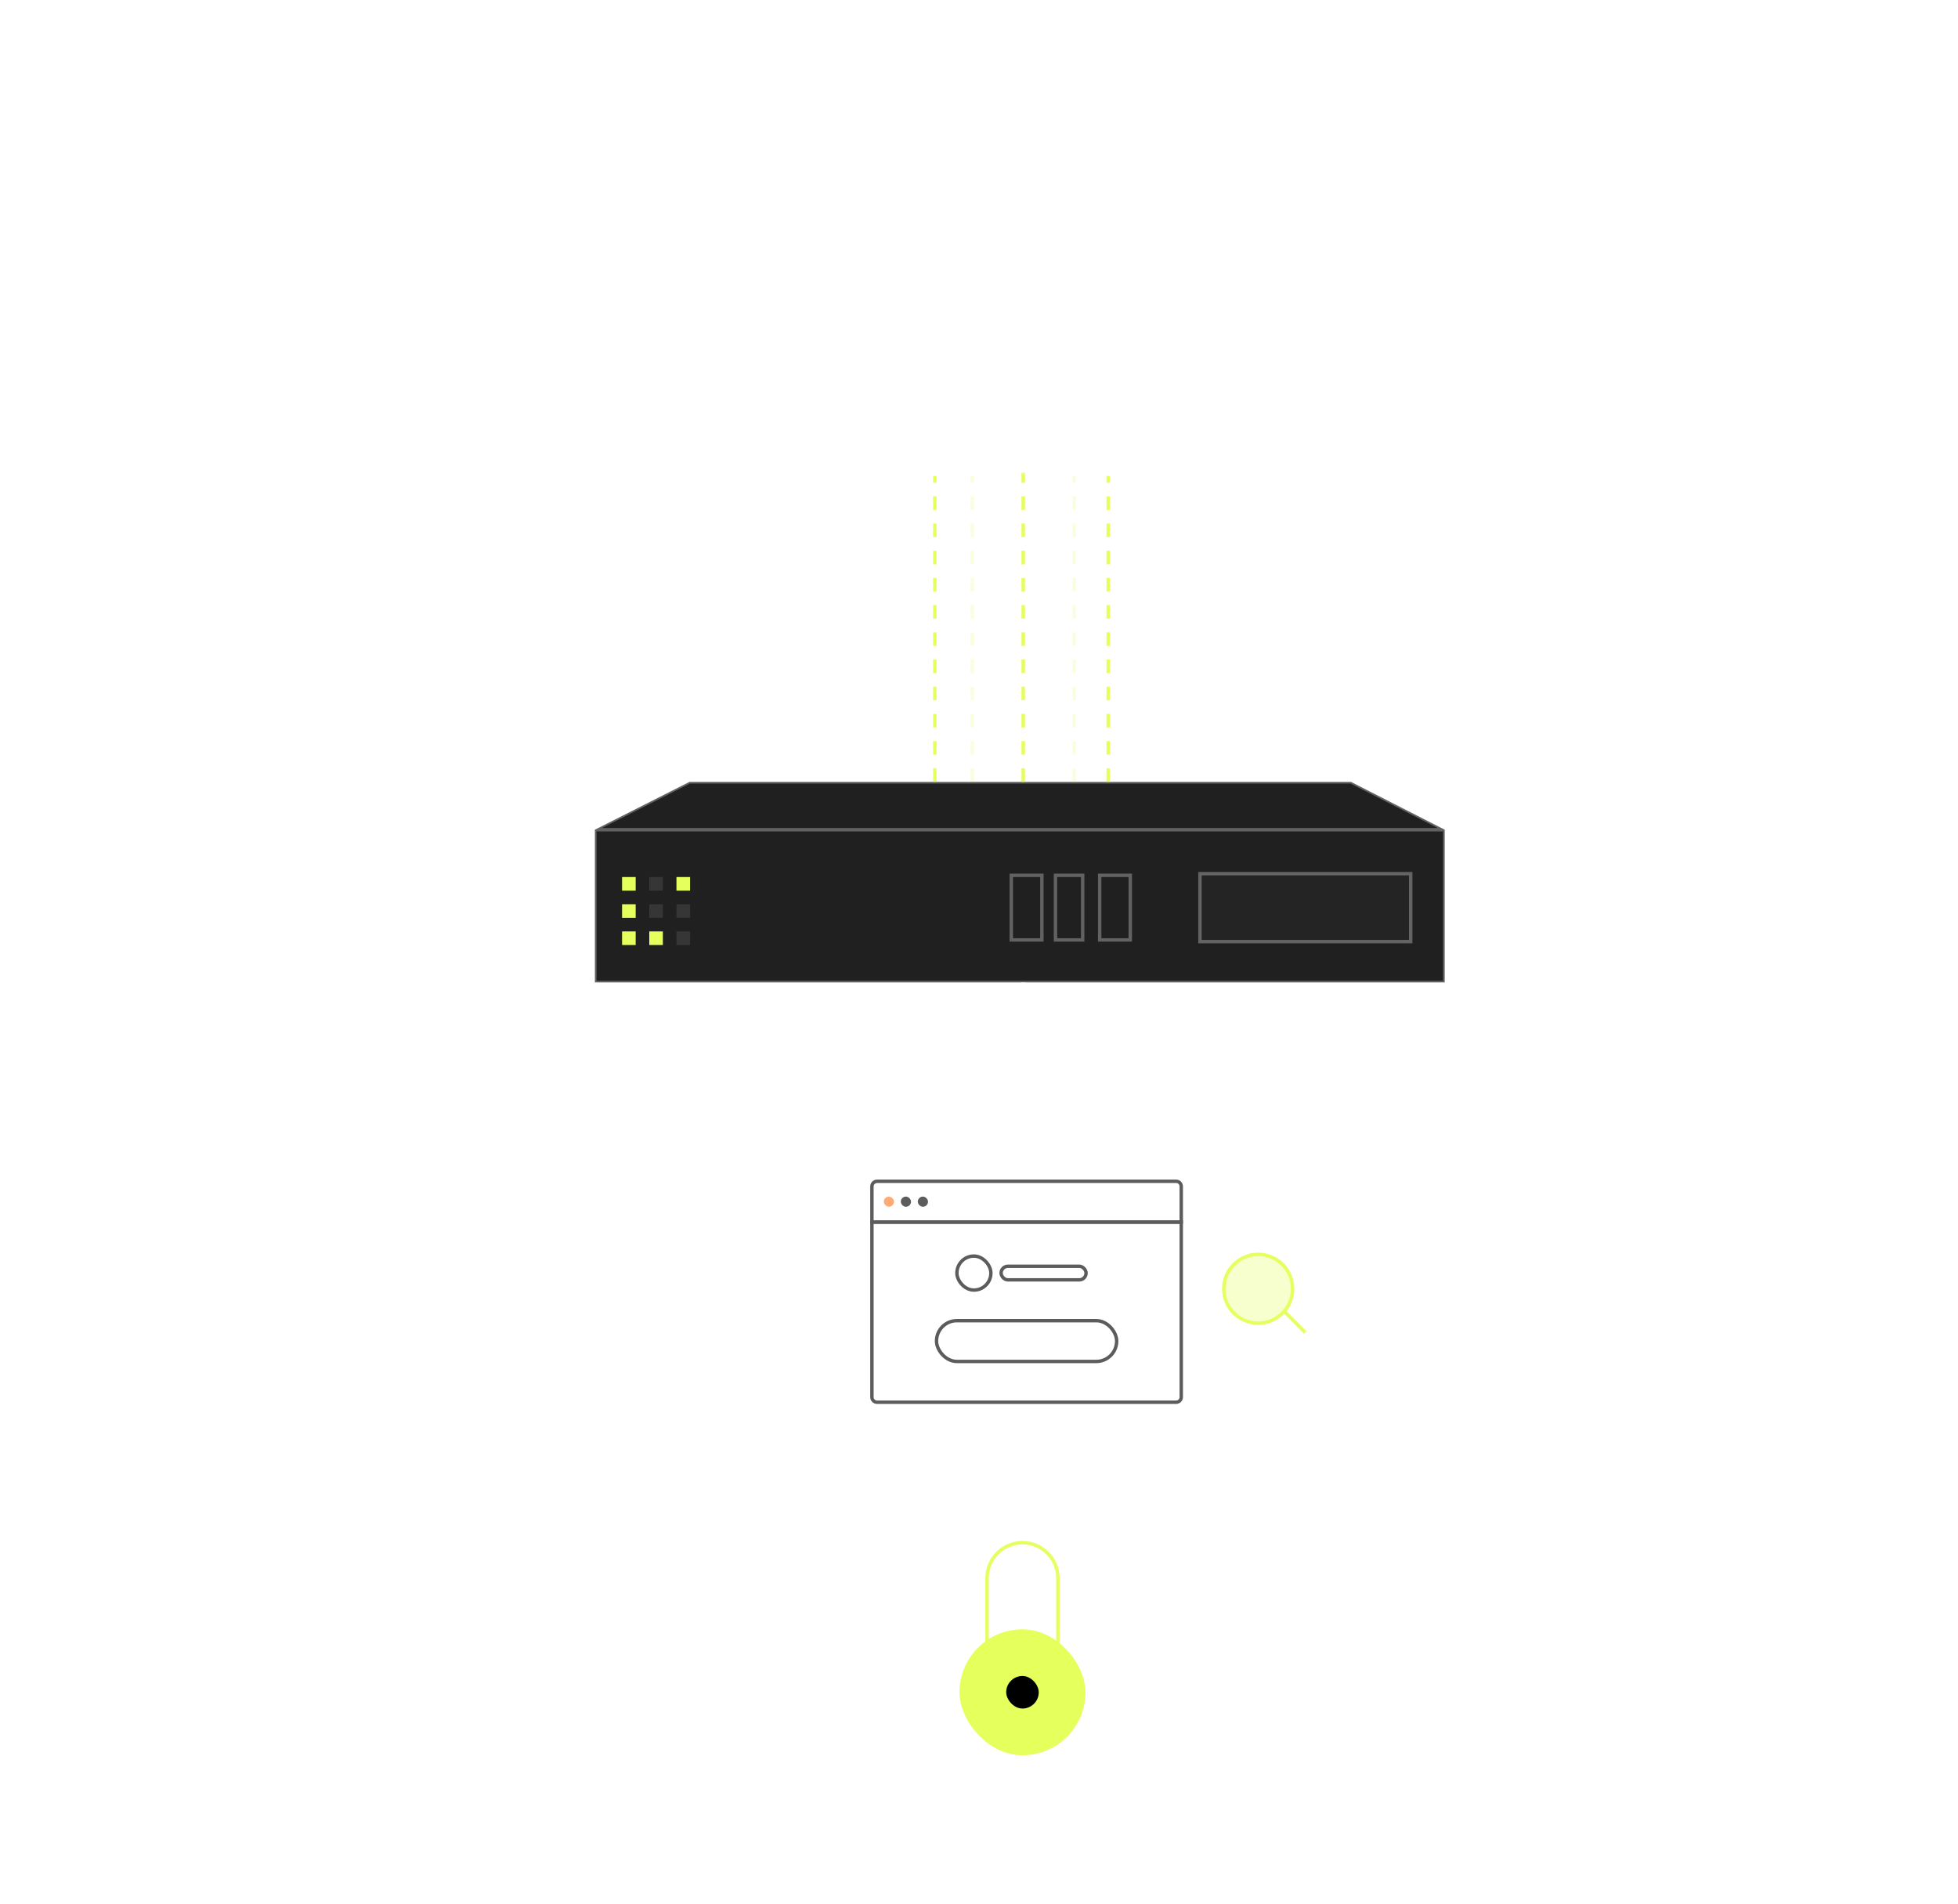 <svg width="576" height="560" viewBox="0 0 576 560" fill="none" xmlns="http://www.w3.org/2000/svg">
<g filter="url(#filter0_d_305_5358)">
<path d="M176 288V244.596L203.615 231H396.653L424 244.596V288H176Z" fill="white" fill-opacity="0.02" shape-rendering="crispEdges"/>
<path d="M176 244.596V288H424V244.596M176 244.596H424M176 244.596L203.615 231H396.653L424 244.596" stroke="white" stroke-opacity="0.3" shape-rendering="crispEdges"/>
</g>
<path d="M175 289V244.073L202.838 230H397.432L425 244.073V289H175Z" fill="#202020"/>
<path d="M175 244.073V289H425V244.073M175 244.073H425M175 244.073L202.838 230H397.432L425 244.073" stroke="white" stroke-opacity="0.3"/>
<rect x="183" y="258" width="4" height="4" fill="#E5FF5D"/>
<rect x="191" y="258" width="4" height="4" fill="white" fill-opacity="0.1"/>
<rect x="199" y="258" width="4" height="4" fill="#E5FF5D"/>
<rect x="183" y="266" width="4" height="4" fill="#E5FF5D"/>
<rect x="191" y="266" width="4" height="4" fill="white" fill-opacity="0.1"/>
<rect x="199" y="266" width="4" height="4" fill="white" fill-opacity="0.1"/>
<rect x="183" y="274" width="4" height="4" fill="#E5FF5D"/>
<rect x="191" y="274" width="4" height="4" fill="#E5FF5D"/>
<rect x="199" y="274" width="4" height="4" fill="white" fill-opacity="0.1"/>
<rect x="297.5" y="257.5" width="9" height="19" stroke="white" stroke-opacity="0.3"/>
<rect x="310.5" y="257.5" width="8" height="19" stroke="white" stroke-opacity="0.3"/>
<rect x="323.5" y="257.5" width="9" height="19" stroke="white" stroke-opacity="0.3"/>
<rect x="353" y="257" width="62" height="20" fill="white" fill-opacity="0.02" stroke="white" stroke-opacity="0.3"/>
<path d="M301 230L301 139" stroke="#E5FF5D" stroke-dasharray="4 4"/>
<path d="M275 230L275 140" stroke="#E5FF5D" stroke-dasharray="4 4"/>
<path d="M326 230L326 140" stroke="#E5FF5D" stroke-dasharray="4 4"/>
<path opacity="0.2" d="M301 230L301 139" stroke="#E5FF5D" stroke-dasharray="4 4"/>
<path opacity="0.2" d="M286 230L286 140" stroke="#E5FF5D" stroke-dasharray="4 4"/>
<path opacity="0.2" d="M316 230L316 140" stroke="#E5FF5D" stroke-dasharray="4 4"/>
<path d="M348.649 98C348.649 98.082 348.648 98.165 348.648 98.247C359.911 98.378 369 107.45 369 118.623C369 129.795 359.911 138.867 348.649 138.999V139H261.286C245.112 139 232 126.03 232 110.03C232 94.03 245.112 81.06 261.286 81.06C263.955 81.06 266.54 81.413 268.996 82.074C275.281 67.341 290.02 57 307.201 57C330.092 57 348.649 75.356 348.649 98Z" stroke="white" stroke-opacity="0.3"/>
<path d="M446.333 146C446.333 144.527 447.527 143.333 449 143.333C450.473 143.333 451.667 144.527 451.667 146C451.667 147.473 450.473 148.667 449 148.667C447.527 148.667 446.333 147.473 446.333 146ZM438.408 134.904L438.047 135.25L438.408 134.904ZM369 124.5H415.261V125.5H369V124.5ZM438.77 134.559L449.362 145.655L448.638 146.345L438.047 135.25L438.77 134.559ZM415.261 124.5C424.143 124.5 432.637 128.135 438.77 134.559L438.047 135.25C432.103 129.023 423.87 125.5 415.261 125.5V124.5Z" fill="white" fill-opacity="0.3"/>
<path d="M137.667 145C137.667 146.473 136.473 147.667 135 147.667C133.527 147.667 132.333 146.473 132.333 145C132.333 143.527 133.527 142.333 135 142.333C136.473 142.333 137.667 143.527 137.667 145ZM237 125.5H168.224V124.5H237V125.5ZM145.919 134.758L135.354 145.353L134.646 144.647L145.21 134.052L145.919 134.758ZM168.224 125.5C159.854 125.5 151.829 128.831 145.919 134.758L145.21 134.052C151.308 127.937 159.589 124.5 168.224 124.5V125.5Z" fill="white" fill-opacity="0.3"/>
<path d="M99.667 66C99.667 67.473 98.473 68.667 97 68.667C95.527 68.667 94.333 67.473 94.333 66C94.333 64.527 95.527 63.333 97 63.333C98.473 63.333 99.667 64.527 99.667 66ZM121.588 90.615L121.234 90.968L121.588 90.615ZM97.354 65.647L121.941 90.262L121.234 90.968L96.646 66.353L97.354 65.647ZM144.228 99.5H235V100.5H144.228V99.5ZM121.941 90.262C127.85 96.177 135.867 99.5 144.228 99.5V100.5C135.602 100.5 127.33 97.071 121.234 90.968L121.941 90.262Z" fill="white" fill-opacity="0.3"/>
<path d="M429.333 101C429.333 102.473 430.527 103.667 432 103.667C433.473 103.667 434.667 102.473 434.667 101C434.667 99.527 433.473 98.333 432 98.333C430.527 98.333 429.333 99.527 429.333 101ZM369 113.5H406.433V112.5H369V113.5ZM428.309 105.035L432.337 101.37L431.663 100.63L427.636 104.296L428.309 105.035ZM406.433 113.5C414.525 113.5 422.325 110.482 428.309 105.035L427.636 104.296C421.836 109.574 414.276 112.5 406.433 112.5V113.5Z" fill="white" fill-opacity="0.3"/>
<path d="M301 347L301 289" stroke="white" stroke-opacity="0.6" stroke-dasharray="4 4"/>
<path d="M301 454L301 417" stroke="white" stroke-opacity="0.6" stroke-dasharray="4 4"/>
<path d="M256.5 349C256.5 348.172 257.172 347.5 258 347.5H346C346.828 347.5 347.5 348.172 347.5 349V359.5H256.5V349Z" stroke="#5C5C5C"/>
<rect x="260" y="352" width="3" height="3" rx="1.5" fill="#FDAC76"/>
<rect x="265" y="352" width="3" height="3" rx="1.5" fill="#5C5C5C"/>
<rect x="270" y="352" width="3" height="3" rx="1.5" fill="#5C5C5C"/>
<path d="M256.5 359.5H347.5V411C347.5 411.828 346.828 412.5 346 412.5H258C257.172 412.5 256.5 411.828 256.5 411V359.5Z" stroke="#5C5C5C"/>
<rect x="282.763" y="479.79" width="36.053" height="36.053" rx="18.026" fill="#E5FF5D" stroke="#E5FF5D"/>
<path d="M311.21 483.342V464.237C311.21 458.482 306.545 453.816 300.789 453.816V453.816C295.034 453.816 290.368 458.482 290.368 464.237V483.342" stroke="#E5FF5D"/>
<rect x="295.5" y="492.526" width="10.579" height="10.579" rx="5.289" fill="black" stroke="#E5FF5D"/>
<rect x="275.5" y="388.5" width="53" height="12" rx="6" fill="white" fill-opacity="0.1" stroke="#5C5C5C"/>
<path d="M285.424 397L284.602 396.344L285.696 394.847L284 394.333L284.324 393.247L285.956 393.947L285.858 392H286.882L286.79 393.928L288.422 393.24L288.746 394.326L287.05 394.828L288.161 396.344L287.322 396.994L286.379 395.368L285.424 397Z" fill="white"/>
<path d="M291.675 397L290.853 396.344L291.947 394.847L290.251 394.333L290.575 393.247L292.207 393.947L292.109 392H293.133L293.04 393.928L294.672 393.24L294.997 394.326L293.301 394.828L294.412 396.344L293.573 396.994L292.629 395.368L291.675 397Z" fill="white"/>
<path d="M297.925 397L297.104 396.344L298.197 394.847L296.502 394.333L296.826 393.247L298.458 393.947L298.359 392H299.384L299.291 393.928L300.923 393.24L301.247 394.326L299.552 394.828L300.663 396.344L299.824 396.994L298.88 395.368L297.925 397Z" fill="white"/>
<path d="M304.176 397L303.354 396.344L304.448 394.847L302.753 394.333L303.077 393.247L304.709 393.947L304.61 392H305.635L305.542 393.928L307.174 393.24L307.498 394.326L305.803 394.828L306.914 396.344L306.075 396.994L305.131 395.368L304.176 397Z" fill="white"/>
<path d="M310.427 397L309.605 396.344L310.699 394.847L309.003 394.333L309.328 393.247L310.96 393.947L310.861 392H311.886L311.793 393.928L313.425 393.24L313.749 394.326L312.053 394.828L313.165 396.344L312.325 396.994L311.382 395.368L310.427 397Z" fill="white"/>
<path d="M316.678 397L315.856 396.344L316.95 394.847L315.254 394.333L315.578 393.247L317.21 393.947L317.112 392H318.136L318.044 393.928L319.676 393.24L320 394.326L318.304 394.828L319.415 396.344L318.576 396.994L317.633 395.368L316.678 397Z" fill="white"/>
<rect x="281.5" y="369.5" width="10" height="10" rx="5" stroke="#5C5C5C"/>
<rect x="294.5" y="372.5" width="25" height="4" rx="2" stroke="#5C5C5C"/>
<path d="M380.252 379.12C380.252 381.656 379.318 383.975 377.776 385.75C375.92 387.888 373.181 389.24 370.126 389.24C364.534 389.24 360 384.709 360 379.12C360 373.531 364.534 369 370.126 369C375.718 369 380.252 373.531 380.252 379.12Z" fill="#E5FF5D" fill-opacity="0.3"/>
<path d="M377.776 385.75C379.318 383.975 380.252 381.656 380.252 379.12C380.252 373.531 375.718 369 370.126 369C364.534 369 360 373.531 360 379.12C360 384.709 364.534 389.24 370.126 389.24C373.181 389.24 375.92 387.888 377.776 385.75ZM377.776 385.75L384 392" stroke="#E5FF5D"/>
<path opacity="0.5" d="M391.66 385.18C391.052 385.18 390.524 385.068 390.076 384.844C389.632 384.62 389.288 384.318 389.044 383.938C388.804 383.558 388.684 383.132 388.684 382.66C388.684 382.152 388.82 381.726 389.092 381.382C389.368 381.038 389.752 380.77 390.244 380.578C389.908 380.446 389.612 380.222 389.356 379.906C389.1 379.59 388.972 379.192 388.972 378.712C388.972 378.272 389.088 377.88 389.32 377.536C389.552 377.188 389.872 376.916 390.28 376.72C390.688 376.52 391.154 376.42 391.678 376.42C392.21 376.42 392.68 376.52 393.088 376.72C393.5 376.92 393.822 377.194 394.054 377.542C394.29 377.886 394.408 378.276 394.408 378.712C394.408 379.192 394.28 379.59 394.024 379.906C393.768 380.222 393.47 380.446 393.13 380.578C393.594 380.77 393.966 381.04 394.246 381.388C394.526 381.732 394.666 382.156 394.666 382.66C394.666 383.132 394.542 383.558 394.294 383.938C394.046 384.318 393.696 384.62 393.244 384.844C392.796 385.068 392.268 385.18 391.66 385.18ZM391.69 380.098C392.174 380.098 392.572 379.978 392.884 379.738C393.196 379.494 393.352 379.166 393.352 378.754C393.352 378.346 393.198 378.004 392.89 377.728C392.586 377.452 392.186 377.314 391.69 377.314C391.194 377.314 390.792 377.452 390.484 377.728C390.176 378.004 390.022 378.346 390.022 378.754C390.022 379.166 390.178 379.494 390.49 379.738C390.802 379.978 391.202 380.098 391.69 380.098ZM391.678 384.214C392.01 384.214 392.318 384.156 392.602 384.04C392.89 383.92 393.12 383.742 393.292 383.506C393.468 383.27 393.556 382.978 393.556 382.63C393.556 382.114 393.374 381.72 393.01 381.448C392.646 381.176 392.202 381.04 391.678 381.04C391.134 381.04 390.684 381.178 390.328 381.454C389.972 381.726 389.794 382.118 389.794 382.63C389.794 382.978 389.88 383.27 390.052 383.506C390.224 383.742 390.452 383.92 390.736 384.04C391.024 384.156 391.338 384.214 391.678 384.214ZM396.979 385.18L396.583 384.292C397.439 384.2 398.161 383.98 398.749 383.632C399.341 383.284 399.807 382.858 400.147 382.354C400.491 381.846 400.721 381.31 400.837 380.746C400.613 381.078 400.319 381.344 399.955 381.544C399.595 381.74 399.197 381.838 398.761 381.838C398.237 381.838 397.763 381.724 397.339 381.496C396.915 381.268 396.579 380.952 396.331 380.548C396.087 380.144 395.965 379.68 395.965 379.156C395.965 378.64 396.093 378.176 396.349 377.764C396.609 377.352 396.967 377.026 397.423 376.786C397.879 376.542 398.401 376.42 398.989 376.42C399.597 376.42 400.137 376.552 400.609 376.816C401.085 377.08 401.457 377.464 401.725 377.968C401.997 378.468 402.133 379.078 402.133 379.798C402.133 380.514 402.003 381.176 401.743 381.784C401.487 382.388 401.127 382.926 400.663 383.398C400.199 383.866 399.653 384.252 399.025 384.556C398.401 384.86 397.719 385.068 396.979 385.18ZM398.989 380.884C399.349 380.884 399.673 380.808 399.961 380.656C400.253 380.504 400.483 380.296 400.651 380.032C400.819 379.768 400.903 379.47 400.903 379.138C400.903 378.634 400.723 378.22 400.363 377.896C400.007 377.568 399.549 377.404 398.989 377.404C398.433 377.404 397.975 377.568 397.615 377.896C397.255 378.22 397.075 378.634 397.075 379.138C397.075 379.47 397.159 379.768 397.327 380.032C397.499 380.296 397.729 380.504 398.017 380.656C398.305 380.808 398.629 380.884 398.989 380.884ZM404.344 385.18C404.108 385.18 403.908 385.106 403.744 384.958C403.58 384.81 403.498 384.616 403.498 384.376C403.498 384.136 403.58 383.942 403.744 383.794C403.908 383.646 404.108 383.572 404.344 383.572C404.576 383.572 404.774 383.646 404.938 383.794C405.106 383.942 405.19 384.136 405.19 384.376C405.19 384.616 405.106 384.81 404.938 384.958C404.774 385.106 404.576 385.18 404.344 385.18ZM407.51 385V377.764L405.248 378.604L404.954 377.734L408.482 376.42H408.566V385H407.51ZM414.408 385V383.224H410.166V382.354L413.292 376.6H414.468L411.366 382.264H414.408V380.326H415.404V382.264H416.754V383.224H415.404V385H414.408ZM418.723 385.18C418.487 385.18 418.287 385.106 418.123 384.958C417.959 384.81 417.877 384.616 417.877 384.376C417.877 384.136 417.959 383.942 418.123 383.794C418.287 383.646 418.487 383.572 418.723 383.572C418.955 383.572 419.153 383.646 419.317 383.794C419.485 383.942 419.569 384.136 419.569 384.376C419.569 384.616 419.485 384.81 419.317 384.958C419.153 385.106 418.955 385.18 418.723 385.18ZM421.889 385V377.764L419.627 378.604L419.333 377.734L422.861 376.42H422.945V385H421.889ZM425.072 385V384.154L426.902 382.468C427.486 381.932 427.96 381.466 428.324 381.07C428.688 380.67 428.956 380.306 429.128 379.978C429.3 379.646 429.386 379.312 429.386 378.976C429.386 378.488 429.216 378.104 428.876 377.824C428.54 377.544 428.074 377.404 427.478 377.404C427.106 377.404 426.748 377.466 426.404 377.59C426.064 377.714 425.778 377.894 425.546 378.13L425.12 377.302C425.788 376.714 426.618 376.42 427.61 376.42C428.174 376.42 428.668 376.522 429.092 376.726C429.52 376.926 429.854 377.212 430.094 377.584C430.334 377.952 430.454 378.386 430.454 378.886C430.454 379.234 430.384 379.584 430.244 379.936C430.104 380.288 429.854 380.684 429.494 381.124C429.138 381.56 428.632 382.084 427.976 382.696L426.536 384.022H430.664V385H425.072ZM432.961 385.18C432.725 385.18 432.525 385.106 432.361 384.958C432.197 384.81 432.115 384.616 432.115 384.376C432.115 384.136 432.197 383.942 432.361 383.794C432.525 383.646 432.725 383.572 432.961 383.572C433.193 383.572 433.391 383.646 433.555 383.794C433.723 383.942 433.807 384.136 433.807 384.376C433.807 384.616 433.723 384.81 433.555 384.958C433.391 385.106 433.193 385.18 432.961 385.18ZM436.127 385V377.764L433.865 378.604L433.571 377.734L437.099 376.42H437.183V385H436.127ZM439.311 385V384.154L441.141 382.468C441.725 381.932 442.199 381.466 442.563 381.07C442.927 380.67 443.195 380.306 443.367 379.978C443.539 379.646 443.625 379.312 443.625 378.976C443.625 378.488 443.455 378.104 443.115 377.824C442.779 377.544 442.313 377.404 441.717 377.404C441.345 377.404 440.987 377.466 440.643 377.59C440.303 377.714 440.017 377.894 439.785 378.13L439.359 377.302C440.027 376.714 440.857 376.42 441.849 376.42C442.413 376.42 442.907 376.522 443.331 376.726C443.759 376.926 444.093 377.212 444.333 377.584C444.573 377.952 444.693 378.386 444.693 378.886C444.693 379.234 444.623 379.584 444.483 379.936C444.343 380.288 444.093 380.684 443.733 381.124C443.377 381.56 442.871 382.084 442.215 382.696L440.775 384.022H444.903V385H439.311ZM448.771 385.18C448.259 385.18 447.763 385.106 447.283 384.958C446.807 384.806 446.431 384.61 446.155 384.37L446.551 383.422C446.815 383.654 447.143 383.838 447.535 383.974C447.927 384.106 448.317 384.172 448.705 384.172C449.313 384.172 449.797 384.02 450.157 383.716C450.521 383.412 450.703 383.002 450.703 382.486C450.703 381.97 450.513 381.568 450.133 381.28C449.757 380.988 449.255 380.842 448.627 380.842C448.303 380.842 447.969 380.88 447.625 380.956L447.283 380.2L450.055 377.566H446.209V376.6H451.441V377.494L448.771 380.074C449.307 380.058 449.807 380.138 450.271 380.314C450.735 380.486 451.109 380.758 451.393 381.13C451.677 381.498 451.819 381.966 451.819 382.534C451.819 383.062 451.687 383.526 451.423 383.926C451.163 384.322 450.803 384.63 450.343 384.85C449.887 385.07 449.363 385.18 448.771 385.18Z" fill="white"/>
<defs>
<filter id="filter0_d_305_5358" x="129.5" y="184.5" width="341" height="150" filterUnits="userSpaceOnUse" color-interpolation-filters="sRGB">
<feFlood flood-opacity="0" result="BackgroundImageFix"/>
<feColorMatrix in="SourceAlpha" type="matrix" values="0 0 0 0 0 0 0 0 0 0 0 0 0 0 0 0 0 0 127 0" result="hardAlpha"/>
<feOffset/>
<feGaussianBlur stdDeviation="23"/>
<feComposite in2="hardAlpha" operator="out"/>
<feColorMatrix type="matrix" values="0 0 0 0 0.898 0 0 0 0 1 0 0 0 0 0.365 0 0 0 0.5 0"/>
<feBlend mode="normal" in2="BackgroundImageFix" result="effect1_dropShadow_305_5358"/>
<feBlend mode="normal" in="SourceGraphic" in2="effect1_dropShadow_305_5358" result="shape"/>
</filter>
</defs>
</svg>
